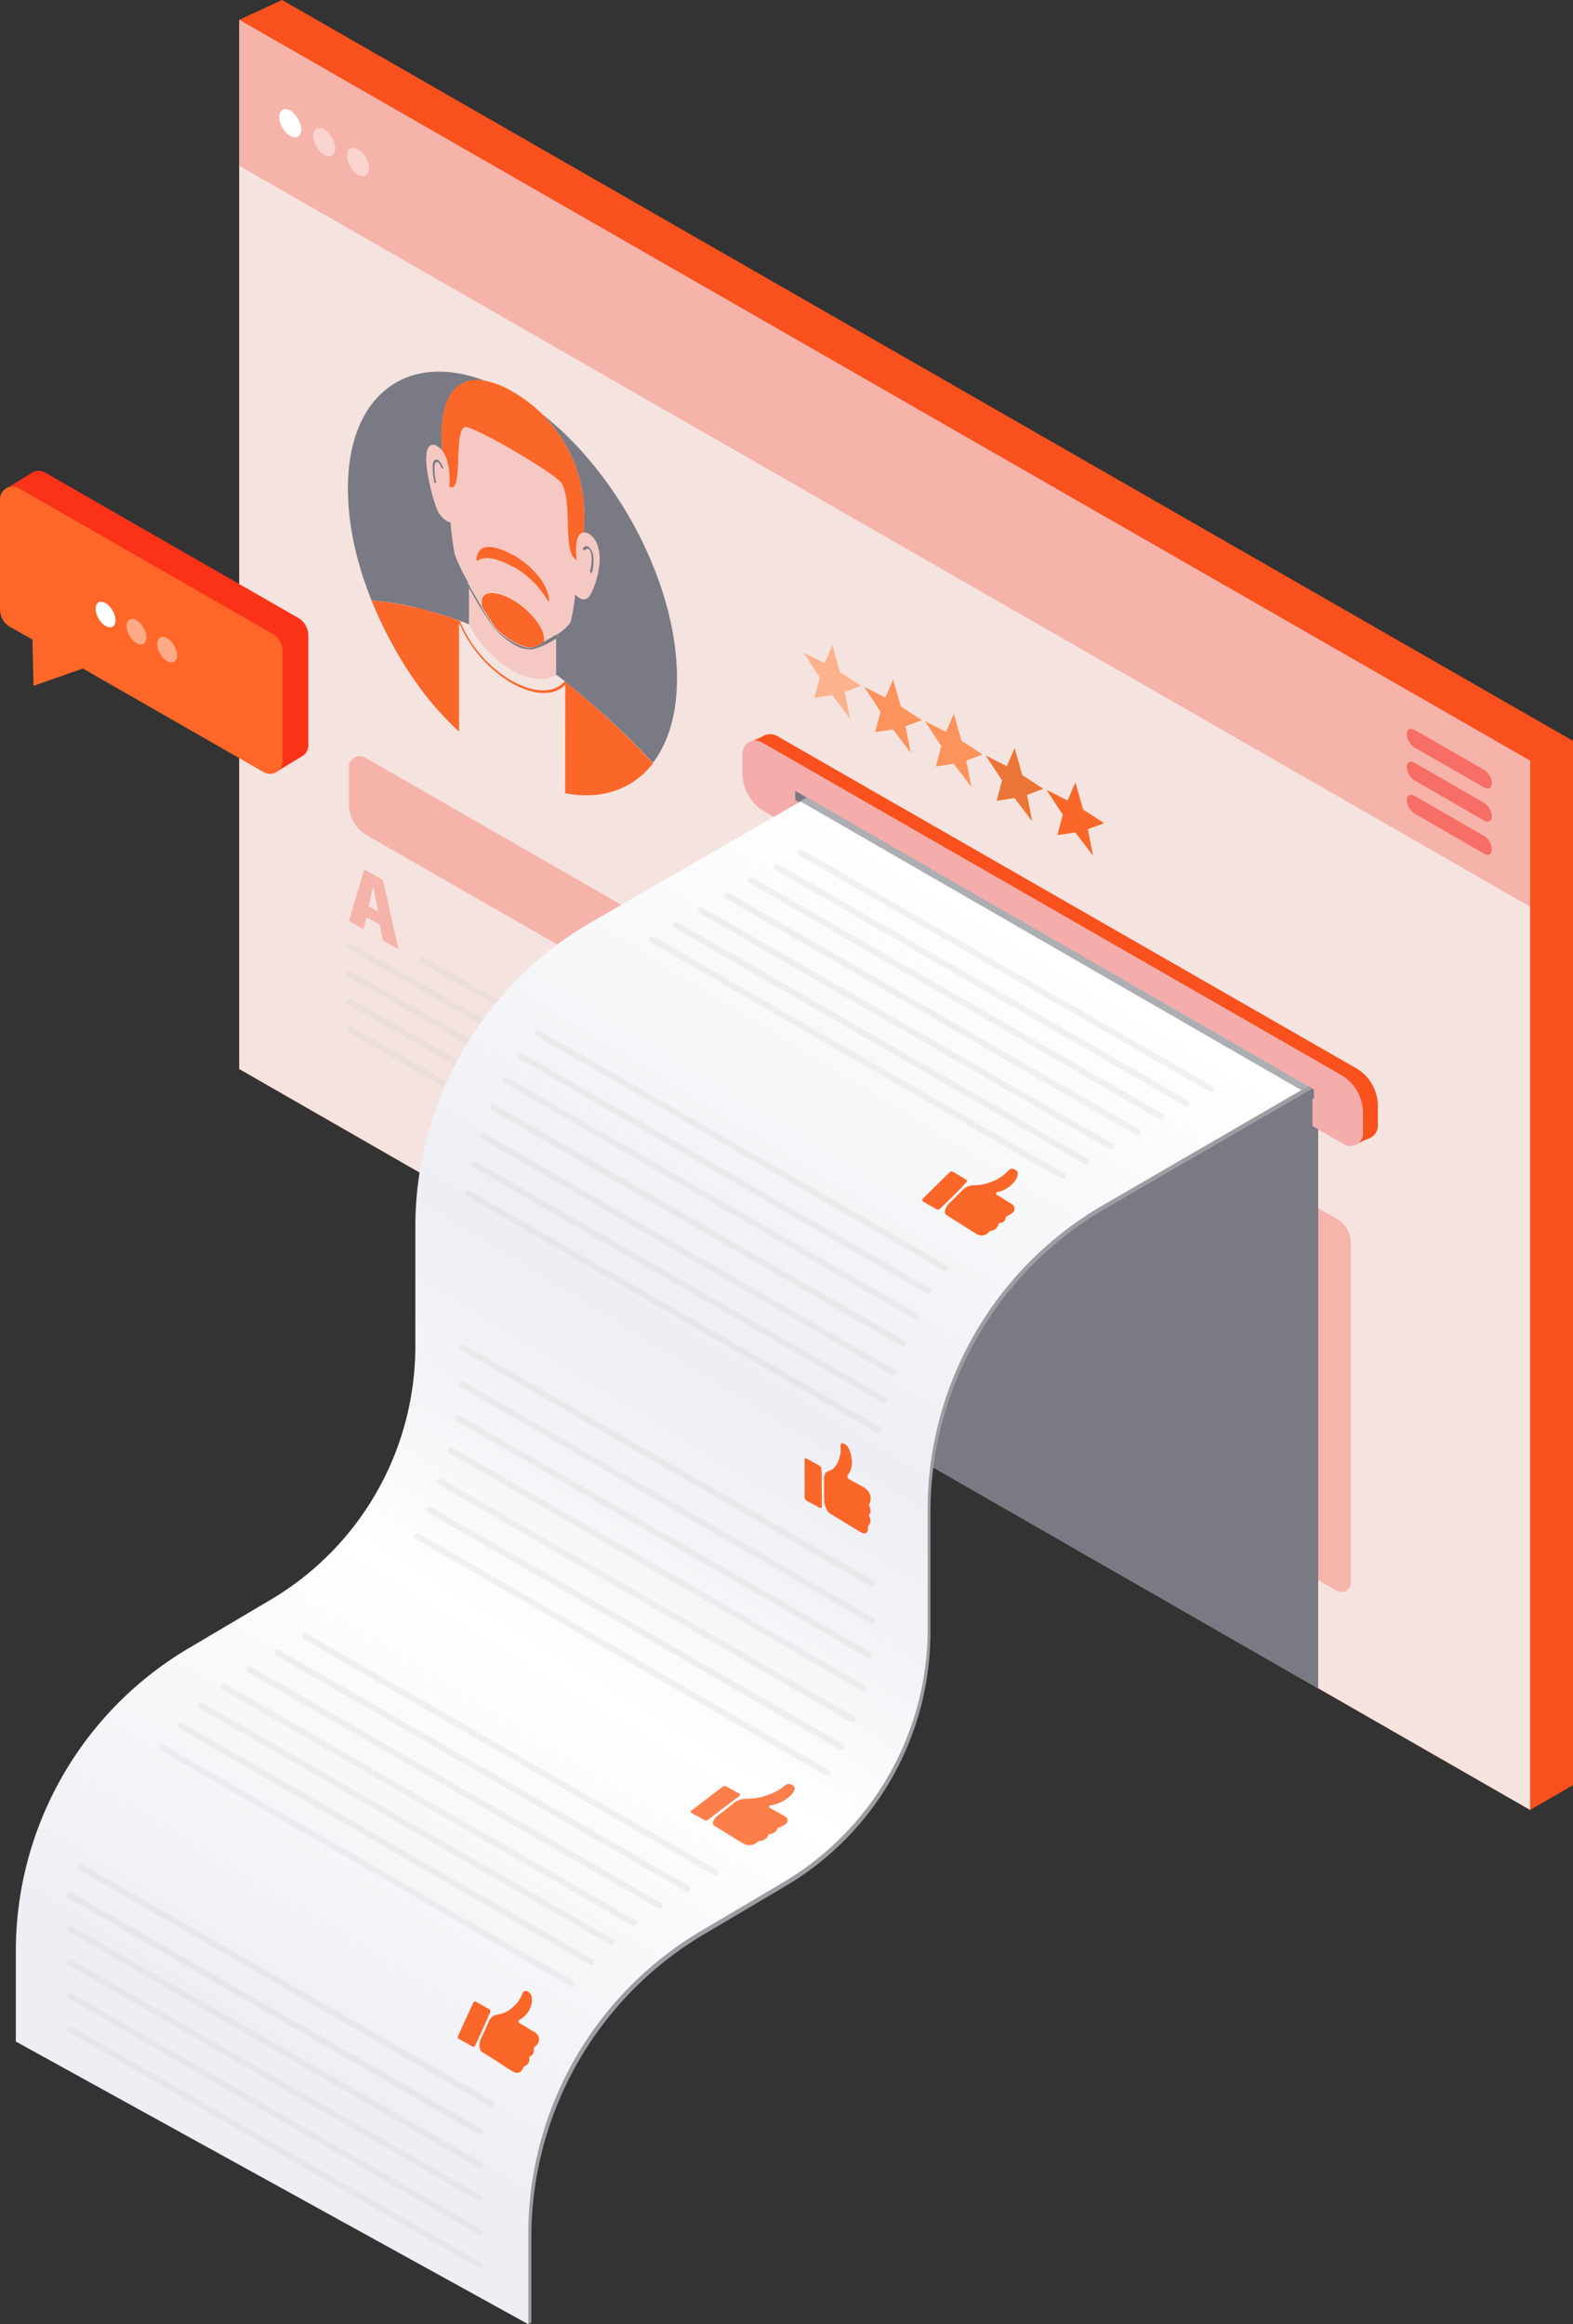 <svg xmlns="http://www.w3.org/2000/svg" xmlns:xlink="http://www.w3.org/1999/xlink" viewBox="0 0 250.52 370"><rect x="0" y="0" width="250.52" height="370" fill="#333333" stroke="none"/><defs><style>.cls-1{isolation:isolate;}.cls-2{fill:#f8511e;}.cls-3{fill:#f5e3df;}.cls-18,.cls-4{fill:#f8331c;}.cls-10,.cls-17,.cls-26,.cls-4,.cls-9{opacity:0.27;}.cls-5{fill:#f4adaa;}.cls-6{fill:#fff;}.cls-7{opacity:0.44;}.cls-8{fill:#f66e65;}.cls-10,.cls-26,.cls-9{fill:none;stroke:#d5d1cd;stroke-miterlimit:10;}.cls-10,.cls-26{stroke-linecap:round;}.cls-11{fill:#fcb38d;}.cls-12{fill:#fc935d;}.cls-13{fill:#eb7536;}.cls-14{fill:#fb6729;}.cls-15,.cls-21{fill:#7a7a84;}.cls-16{fill:#f6c8c3;}.cls-19{fill:#ffb58f;}.cls-20{fill:#ff6729;}.cls-21,.cls-24,.cls-26{mix-blend-mode:multiply;}.cls-22{fill:#9f9ca3;}.cls-23{fill:url(#linear-gradient);}.cls-25{opacity:0.84;}.cls-27{fill:#adaeb3;}.cls-28{fill:#fa3318;}</style><linearGradient id="linear-gradient" x1="158" y1="142.7" x2="45.03" y2="327.14" gradientUnits="userSpaceOnUse"><stop offset="0.01" stop-color="#fff"/><stop offset="0.4" stop-color="#eeeff4"/><stop offset="0.52" stop-color="#f3f4f7"/><stop offset="0.65" stop-color="#fff"/><stop offset="1" stop-color="#eeeff4"/></linearGradient></defs><title>illustration_6</title><g class="cls-1"><g id="Слой_2" data-name="Слой 2"><g id="Layer_1" data-name="Layer 1"><polygon class="cls-2" points="250.52 284.19 243.69 288.13 38.1 170.18 38.1 3.15 44.93 0 250.52 117.94 250.52 284.19"/><polygon class="cls-3" points="243.69 288.13 38.1 170.18 38.1 3.15 243.69 121.09 243.69 288.13"/><polygon class="cls-4" points="243.69 144.33 38.1 26.39 38.1 3.15 243.69 121.09 243.69 144.33"/><path class="cls-2" d="M215.86,182.23l-91.71-54.12A7.07,7.07,0,0,1,120.6,122l-.76-4s1-.49,1.61-.77a2.28,2.28,0,0,1,2.22-.11L215.89,170a7,7,0,0,1,3.55,6.12v3.15a2.18,2.18,0,0,1-1.5,2C217.3,181.51,215.86,182.23,215.86,182.23Z"/><path class="cls-5" d="M214,182.13l-92.22-52.92a7.07,7.07,0,0,1-3.54-6.12v-3.15a2.05,2.05,0,0,1,3.07-1.78l92.22,52.93a7.06,7.06,0,0,1,3.54,6.12v3.14A2,2,0,0,1,214,182.13Z"/><ellipse class="cls-6" cx="46.22" cy="19.62" rx="1.43" ry="2.46" transform="translate(-3.6 25.88) rotate(-30.16)"/><g class="cls-7"><ellipse class="cls-6" cx="51.63" cy="22.65" rx="1.43" ry="2.46" transform="translate(-4.39 29.01) rotate(-30.16)"/></g><g class="cls-7"><ellipse class="cls-6" cx="57.01" cy="25.79" rx="1.43" ry="2.46" transform="translate(-5.24 32.14) rotate(-30.16)"/></g><path class="cls-8" d="M236.39,122.57a2.65,2.65,0,0,1,1.2,2.1c0,.77-.55,1.09-1.21.7L225.27,119a2.72,2.72,0,0,1-1.22-2.11c0-.77.55-1.09,1.23-.69Z"/><path class="cls-8" d="M236.39,127.84a2.65,2.65,0,0,1,1.2,2.1c0,.77-.55,1.09-1.21.7l-11.11-6.41a2.72,2.72,0,0,1-1.22-2.11c0-.78.55-1.09,1.23-.7Z"/><path class="cls-8" d="M236.39,133.1a2.68,2.68,0,0,1,1.2,2.11c0,.76-.55,1.09-1.21.7l-11.11-6.41a2.72,2.72,0,0,1-1.22-2.11c0-.78.55-1.09,1.23-.7Z"/><line class="cls-9" x1="120.12" y1="150.15" x2="144.43" y2="163.97"/><line class="cls-9" x1="120.12" y1="154.32" x2="144.43" y2="168.15"/><line class="cls-9" x1="120.12" y1="158.5" x2="144.43" y2="172.33"/><line class="cls-9" x1="120.12" y1="162.68" x2="144.43" y2="176.5"/><line class="cls-9" x1="120.12" y1="166.85" x2="131.74" y2="173.46"/><line class="cls-9" x1="120.12" y1="184.5" x2="144.43" y2="198.33"/><line class="cls-9" x1="120.12" y1="188.68" x2="144.43" y2="202.5"/><line class="cls-9" x1="120.12" y1="192.85" x2="144.43" y2="206.68"/><line class="cls-9" x1="120.12" y1="197.03" x2="144.43" y2="210.86"/><line class="cls-9" x1="120.12" y1="201.21" x2="131.74" y2="207.81"/><line class="cls-10" x1="67.2" y1="152.77" x2="105.48" y2="174.54"/><line class="cls-10" x1="55.69" y1="150.64" x2="105.48" y2="178.96"/><line class="cls-10" x1="55.69" y1="155.06" x2="105.48" y2="183.38"/><line class="cls-10" x1="55.69" y1="159.48" x2="105.48" y2="187.81"/><line class="cls-10" x1="55.69" y1="163.9" x2="105.48" y2="192.23"/><polygon class="cls-3" points="122.88 97.24 124.11 101.54 127.46 103.72 124.86 104.68 125.69 108.91 122.86 105.19 120.02 105.63 120.87 102.38 118.28 98.42 121.64 100.12 122.88 97.24"/><polygon class="cls-11" points="132.56 102.7 133.78 107.01 137.14 109.18 134.54 110.14 135.37 114.37 132.54 110.66 129.69 111.1 130.55 107.84 127.96 103.88 131.32 105.58 132.56 102.7"/><polygon class="cls-12" points="142.24 108.17 143.46 112.47 146.82 114.65 144.22 115.61 145.05 119.83 142.22 116.12 139.37 116.56 140.23 113.31 137.64 109.35 141 111.05 142.24 108.17"/><polygon class="cls-12" points="151.91 113.63 153.14 117.94 156.5 120.11 153.89 121.07 154.72 125.3 151.89 121.58 149.05 122.03 149.9 118.77 147.31 114.81 150.67 116.51 151.91 113.63"/><polygon class="cls-13" points="161.59 119.09 162.82 123.4 166.17 125.58 163.57 126.54 164.4 130.76 161.57 127.05 158.73 127.49 159.58 124.23 156.99 120.28 160.35 121.98 161.59 119.09"/><polygon class="cls-14" points="171.27 124.56 172.5 128.87 175.85 131.04 173.25 132 174.08 136.23 171.25 132.51 168.41 132.95 169.26 129.7 166.67 125.74 170.03 127.44 171.27 124.56"/><path class="cls-3" d="M103.21,122.47l.18-.19Z"/><path class="cls-3" d="M103.1,122.59l.11-.12Z"/><polygon class="cls-3" points="90.08 108.59 90.08 108.6 90.07 108.59 90.08 108.59"/><path class="cls-15" d="M69.76,73.22a.69.69,0,0,1,.21.16,3.14,3.14,0,0,1,.68,1.24l-.33,0a2.27,2.27,0,0,0-.46-.88.39.39,0,0,0-.1-.08.47.47,0,0,0-.26-.05c-.49.15-.28,2.14,0,3.35l-.34-.09c-.07-.35-.69-3.45.18-3.7A.63.63,0,0,1,69.76,73.22Z"/><g class="cls-1"><path class="cls-15" d="M77.28,60.64c-4.46-.81-6.94,2.35-6.94,8.69,0,.77,0,1.6.12,2.46a3.79,3.79,0,0,0-.87-.75.93.93,0,0,0-1.47.48c-.76,1.66.62,7.39,1.47,9.46a3.79,3.79,0,0,0,1.52,1.92,1.6,1.6,0,0,0,.66.24,42.69,42.69,0,0,0,.7,5.24A37.35,37.35,0,0,0,74.72,93l-.11-.19-.27.11.38.68,0,5.8s-.49-.2-1.35-.52l-.18-.07c-1.4-.5-3.65-1.26-6.26-1.91l-.26-.07-.35-.08-.23-.06a42.78,42.78,0,0,0-6.58-1.07l-.27,0,.12.3.09.22a67,67,0,0,0,3.14,6.57c-4.47-8-7.2-16.91-7.18-25C55.43,62.83,64.89,55.9,77.28,60.64Z"/><path class="cls-3" d="M66,96.7a42.35,42.35,0,0,0-6.53-1.06A42.35,42.35,0,0,1,66,96.7Z"/><path class="cls-14" d="M73.17,98.83l-.15,0,.15.35,0,17.33A49.7,49.7,0,0,1,69,112.21a58.73,58.73,0,0,1-6.44-9.5,66.49,66.49,0,0,1-3.13-6.55l-.1-.24-.12-.3.24,0A42.15,42.15,0,0,1,66,96.7h0l.21.05.2,0,.08,0,.09,0,.23.06C69.52,97.57,71.77,98.33,73.17,98.83Z"/><path class="cls-16" d="M74.72,93l0,.09,0-.09Z"/><path class="cls-3" d="M81.3,108.22a19.8,19.8,0,0,1-8-9.32c.86.32,1.33.51,1.35.52a17.9,17.9,0,0,0,6.74,7.24c2.6,1.51,5.27,1.92,7.13.77,0,0,.49.36,1.33,1-1.71,2-5,1.87-8.49-.17Z"/><path class="cls-14" d="M90.08,108.6c.68.53,1.55,1.24,2.57,2.09A124.3,124.3,0,0,1,104,121.5l-.12.15-.07.09-.06.07-.08.1-.06.07-.12.14-.07.09-.06.07c-3.19,3.58-7.87,5.06-13.36,4l0-17.36.15-.17Z"/><path class="cls-3" d="M90,126.32c5.3,1,9.85-.36,13-3.69-4.77,5-12.62,5.75-21.48.64A47.27,47.27,0,0,1,69,112.21a49.7,49.7,0,0,0,4.11,4.33l0-17.33a20.42,20.42,0,0,0,8.12,9.41l.14.08c3.58,2.06,6.86,2.16,8.65.26Z"/><path class="cls-14" d="M89.93,108.4l.14.19.16.2-.15.17c-1.79,1.9-5.07,1.8-8.65-.26l-.14-.08a20.42,20.42,0,0,1-8.12-9.41L73,98.86l.15,0,.15,0,0,.09a19.8,19.8,0,0,0,8,9.32l.11.06c3.53,2,6.78,2.12,8.49.17Z"/><path class="cls-14" d="M81.66,95.5c2.78,1.61,5,4.39,5,6.21a2.14,2.14,0,0,1-.06.46.42.42,0,0,1,0,.1,6,6,0,0,1-2,.83l-.3,0a7.82,7.82,0,0,1-2.63-1,13.57,13.57,0,0,1-2.48-1.85l-.47-.55-2-3.14,0-.15a3.05,3.05,0,0,1,0-.52C76.62,94.08,78.88,93.89,81.66,95.5Z"/><path class="cls-15" d="M88.7,101l.27.43-.38.24a11.46,11.46,0,0,1-3.82,1.75,5.1,5.1,0,0,1-3.06-.86,12,12,0,0,1-3.2-2.76,58.67,58.67,0,0,1-3.79-6.14l-.38-.68.27-.11.11.19,0,.09c.61,1.1,1.28,2.26,1.9,3.3l0,.15,2,3.14.47.55a13.57,13.57,0,0,0,2.48,1.85,7.9,7.9,0,0,0,2.61,1l.32,0a6,6,0,0,0,2-.83.42.42,0,0,0,0-.1c.62-.32,1.28-.71,1.89-1.09l.07,0Z"/><path class="cls-16" d="M84.77,103.38a11.46,11.46,0,0,0,3.82-1.75l0,5.8c-1.86,1.15-4.53.74-7.13-.77a17.9,17.9,0,0,1-6.74-7.24l0-5.8a58.67,58.67,0,0,0,3.79,6.14,12,12,0,0,0,3.2,2.76A5.1,5.1,0,0,0,84.77,103.38Z"/><path class="cls-15" d="M93.65,87a1.39,1.39,0,0,1,.44.42c.87,1.26.24,3.64.16,3.91L93.92,91c.26-.91.47-2.66,0-3.39a1,1,0,0,0-.24-.23l-.1,0c-.28-.06-.46.35-.46.35l-.33-.33c0-.06.24-.55.68-.46A.56.56,0,0,1,93.65,87Z"/><path class="cls-16" d="M95.29,87.2c.76,2.54-.65,6.67-1.52,7.74a1.06,1.06,0,0,1-1.47.16,2.87,2.87,0,0,1-.71-.59A27.37,27.37,0,0,1,90.86,99a7.78,7.78,0,0,1-2.27,2l-.07,0c-.61.38-1.27.77-1.89,1.09a2.14,2.14,0,0,0,.06-.46c0-1.82-2.25-4.6-5-6.21s-5-1.42-5,.39a3.05,3.05,0,0,0,0,.52c-.62-1-1.29-2.2-1.9-3.3a38,38,0,0,1-2.3-4.73,42.69,42.69,0,0,1-.7-5.24,1.6,1.6,0,0,1-.66-.24A3.79,3.79,0,0,1,69.59,81c-.85-2.07-2.23-7.8-1.47-9.46A.93.93,0,0,1,69.59,71a3.79,3.79,0,0,1,.87.75c1,1.39,1.28,3.66,1.11,5.68,2.35,1.37.6-8.39,2.45-9.44.46-.26,4,1.54,7.61,3.61s7.35,4.51,7.81,5.3c1.84,3.18,0,10.87,2.38,12.22-.15-2.11-.15-4.32,1.14-4.37.08-.71.12-1.42.13-2.11,0,.7,0,1.4-.12,2.11a1.62,1.62,0,0,1,.86.24A3.47,3.47,0,0,1,95.29,87.2Zm-8,8.44.23.13c-.21-4.13-5.1-7.09-5.73-7.45l-.07,0-.06,0c-.63-.36-5.52-3.06-5.75.83l.22.13c1.55-1.28,5,.61,5.52.92l.07,0,.07,0a15.07,15.07,0,0,1,5.5,5.44m7-4.3c.08-.27.71-2.65-.16-3.91a1.39,1.39,0,0,0-.44-.42.56.56,0,0,0-.21-.08c-.44-.09-.66.4-.68.46l.33.33s.18-.41.46-.35l.1,0a1,1,0,0,1,.24.23c.5.73.29,2.48,0,3.39l.33.31M70.32,74.58l.33,0A3.14,3.14,0,0,0,70,73.38a.69.69,0,0,0-.21-.16.63.63,0,0,0-.45-.09c-.87.25-.25,3.35-.18,3.7l.34.09c-.25-1.21-.46-3.2,0-3.35a.47.47,0,0,1,.26.05.39.39,0,0,1,.1.08,2.27,2.27,0,0,1,.46.88"/><path class="cls-16" d="M88.52,101.08l.07,0h0Z"/><path class="cls-3" d="M104,121.44l0,.06a124.3,124.3,0,0,0-11.38-10.81A124.3,124.3,0,0,1,104,121.44Z"/><path class="cls-14" d="M81.75,88.32c.63.36,5.52,3.32,5.73,7.45l-.23-.13a15.07,15.07,0,0,0-5.5-5.44l-.07,0-.07,0c-.54-.31-4-2.2-5.52-.92l-.22-.13c.23-3.89,5.12-1.19,5.75-.83l.06,0Z"/><path class="cls-14" d="M81.76,62.42a22.5,22.5,0,0,1,4.59,3.51,22.93,22.93,0,0,1,6.74,16.75c0,.69,0,1.4-.12,2.1-1.3.06-1.3,2.27-1.15,4.38-2.34-1.35-.54-9-2.38-12.22-.46-.79-4.15-3.18-7.81-5.3S74.48,67.77,74,68c-1.85,1-.1,10.81-2.45,9.44.17-2-.07-4.29-1.11-5.68-.08-.86-.12-1.69-.12-2.46,0-6.34,2.48-9.5,6.94-8.69A14.24,14.24,0,0,1,81.76,62.42Z"/><path class="cls-15" d="M86.35,65.93c12.25,9.6,21.51,27.28,21.47,42.08,0,5.72-1.42,10.27-3.84,13.43a124.3,124.3,0,0,0-11.33-10.75c-1-.85-1.89-1.56-2.57-2.1l-.15-.19c-.87-.61-1.33-1-1.36-1l0-5.8.38-.24L88.7,101l-.11.07a7.78,7.78,0,0,0,2.27-2,27.37,27.37,0,0,0,.73-4.48,2.87,2.87,0,0,0,.71.59,1.06,1.06,0,0,0,1.47-.16c.87-1.07,2.28-5.2,1.52-7.74A3.47,3.47,0,0,0,93.83,85a1.62,1.62,0,0,0-.86-.24c.07-.71.11-1.41.12-2.11A22.93,22.93,0,0,0,86.35,65.93Z"/></g><path class="cls-4" d="M102.88,158.45,58.46,133a5.75,5.75,0,0,1-2.89-5v-5.88a1.73,1.73,0,0,1,2.6-1.5l44.42,25.5a5.73,5.73,0,0,1,2.89,5v5.88A1.74,1.74,0,0,1,102.88,158.45Z"/><path class="cls-4" d="M61,140.12l2.46,11L61,149.72l-.52-2.53L58.35,146l-.47,1.94-2.31-1.33L58,138.4Zm-2.32,4.12,1.53.89-.37-1.94c-.12-.61-.28-1.49-.41-2.12l0,0c-.13.48-.25,1.2-.37,1.68l-.36,1.51"/><g class="cls-17"><path class="cls-18" d="M212.9,253.24l-58.33-33.46a4.54,4.54,0,0,1-2.28-3.94v-54a1.5,1.5,0,0,1,2.25-1.3L212.87,194a4.54,4.54,0,0,1,2.28,3.94v54A1.51,1.51,0,0,1,212.9,253.24Z"/></g><path class="cls-19" d="M170.73,199.86c0-8,5.72-11.24,12.69-7.22l-1.28-.74,0-9.22c-10.4-5.27-18.78-.51-19.46,11.08l8,4.63Z"/><path class="cls-20" d="M204.09,219.13c0,10.45-6,15.94-14.14,14.41C198.13,235.07,204.06,229.58,204.09,219.13Z"/><path class="cls-20" d="M185.87,232.26l.26.11Z"/><path class="cls-20" d="M179.9,228.66l.59.45Z"/><path class="cls-20" d="M179.34,228.22l.56.44Z"/><path class="cls-20" d="M177.79,226.91l.59.52Z"/><path class="cls-20" d="M177.46,226.61l.33.3Z"/><path class="cls-20" d="M182.17,182.63l0,9.27,1.28.74c7,4,12.63,13.81,12.61,21.82a11.36,11.36,0,0,1-1.36,5.73c-2.09,3.56-6.38,4.36-11.33,1.5-7-4-12.63-13.81-12.61-21.83v-1.47l-8-4.63,0,1.44c0,13.14,9.23,29.17,20.64,35.76s20.74,1.29,20.78-11.84-9.23-29.16-20.64-35.75Z"/><path class="cls-20" d="M176.8,226c-8.23-7.9-14.16-20.27-14.13-30.78C162.64,205.72,168.57,218.09,176.8,226Z"/><path class="cls-20" d="M189.17,233.37l.78.17Z"/><path class="cls-20" d="M188.84,233.29l.33.08Z"/><path class="cls-20" d="M187.28,232.81l.2.07Z"/><polygon class="cls-15" points="126.66 125.9 209.25 173.43 209.25 174.97 126.66 127.36 126.66 125.9"/><line class="cls-10" x1="74.46" y1="196.03" x2="139.74" y2="233.61"/><polygon class="cls-21" points="209.03 173.31 209.03 179.25 209.94 179.75 209.94 268.79 128.11 221.85 128.11 128.19 209.03 173.31"/><path class="cls-22" d="M129,127.48,94.55,147.39a56,56,0,0,0-27.92,48.47v19a46.87,46.87,0,0,1-23,40.36l-13,7.69A56,56,0,0,0,3,311.14v13.57L84.14,370l.49-.28V356.15a56,56,0,0,1,27.55-48.25l13-7.69a46.88,46.88,0,0,0,23-40.37v-19a56,56,0,0,1,27.92-48.47L209,173.31Z"/><path class="cls-23" d="M128.51,127,94.07,146.86a56,56,0,0,0-27.92,48.47v19A46.88,46.88,0,0,1,43.1,254.67l-13,7.69A56,56,0,0,0,2.52,310.61V325l81.62,45V355.62a56,56,0,0,1,27.55-48.25l13-7.69a46.86,46.86,0,0,0,23.05-40.36v-19a56,56,0,0,1,27.92-48.46l32.68-18.95Z"/><g class="cls-24"><line class="cls-10" x1="127.52" y1="135.73" x2="192.8" y2="173.31"/><line class="cls-10" x1="123.65" y1="138.02" x2="188.94" y2="175.61"/><line class="cls-10" x1="119.61" y1="140.16" x2="184.9" y2="177.74"/><line class="cls-10" x1="115.86" y1="142.62" x2="181.15" y2="180.2"/><line class="cls-10" x1="111.65" y1="144.9" x2="176.93" y2="182.49"/><line class="cls-10" x1="107.69" y1="147.29" x2="172.97" y2="184.88"/><line class="cls-10" x1="103.89" y1="149.58" x2="169.17" y2="187.17"/></g><g class="cls-24"><line class="cls-10" x1="85.64" y1="164.48" x2="150.52" y2="201.84"/><line class="cls-10" x1="82.98" y1="168.15" x2="147.9" y2="205.52"/><line class="cls-10" x1="80.6" y1="172" x2="145.88" y2="209.58"/><line class="cls-10" x1="78.55" y1="176.29" x2="143.84" y2="213.87"/><line class="cls-10" x1="77.02" y1="180.92" x2="142.31" y2="218.5"/><line class="cls-10" x1="75.54" y1="185.34" x2="140.83" y2="222.92"/><line class="cls-10" x1="74.62" y1="190.04" x2="139.9" y2="227.63"/></g><path class="cls-14" d="M159.91,190.93c.37.23.75.44,1.11.67a1.31,1.31,0,0,1,.41.36.84.84,0,0,1-.31,1.21,3.62,3.62,0,0,1-.74.44.28.28,0,0,0-.2.23,1,1,0,0,1-.89.87c-.17,0-.28.12-.3.27a1.29,1.29,0,0,1-1.07.93.67.67,0,0,0-.42.23,1.35,1.35,0,0,1-.41.33,1.5,1.5,0,0,1-1.52,0c-.48-.28-.94-.58-1.42-.88l-1.49-.94-1.92-1.22a.59.59,0,0,1-.23-.65,2,2,0,0,1,.6-1.14c.73-.73,1.48-1.45,2.2-2.19a2.52,2.52,0,0,1,1.93-.76,7.57,7.57,0,0,0,2.95-.67,6.8,6.8,0,0,0,2.34-1.6,1.07,1.07,0,0,1,.44-.34.51.51,0,0,1,.38,0c.41.12.75.37.75.78a2.06,2.06,0,0,1-.41,1.08,4.77,4.77,0,0,1-2.69,1.81l-.11,0c-.3.08-.35.34-.1.48s.75.44,1.12.66Z"/><path class="cls-14" d="M151.82,190.37l-2.06,2a.49.49,0,0,1-.69.09l-2-1.14c-.25-.14-.28-.31-.08-.51l4.21-4.16a.49.49,0,0,1,.64-.07l2,1.19c.22.13.24.3,0,.48C153.22,189,152.52,189.68,151.82,190.37Z"/><path class="cls-14" d="M83.94,322.81l1.16.66a1.53,1.53,0,0,1,.45.39,1.18,1.18,0,0,1,.08,1.46,2.27,2.27,0,0,1-.52.59.3.3,0,0,0-.11.3,1,1,0,0,1-.52,1.13.29.29,0,0,0-.19.34,1.14,1.14,0,0,1-.66,1.21.47.47,0,0,0-.31.32,1.27,1.27,0,0,1-.26.43,1,1,0,0,1-1.3.18c-.5-.29-1-.6-1.47-.91l-1.52-1c-.65-.41-1.31-.82-2-1.24a1,1,0,0,1-.38-.73,2.49,2.49,0,0,1,.21-1.38c.41-.92.85-1.84,1.26-2.76a1.68,1.68,0,0,1,1.42-1.1,4.56,4.56,0,0,0,2.32-1.1,5.21,5.21,0,0,0,1.56-2.13,1,1,0,0,1,.29-.45.36.36,0,0,1,.32-.07,1.12,1.12,0,0,1,.87.82,2.85,2.85,0,0,1,0,1.3,3.77,3.77,0,0,1-1.81,2.42l-.09.05a.31.31,0,0,0,.05.57c.39.21.77.44,1.15.66Z"/><path class="cls-14" d="M76.89,323c-.39.86-.79,1.72-1.18,2.57-.13.28-.28.33-.55.17l-2-1.11a.39.39,0,0,1-.19-.57q1.19-2.61,2.39-5.21a.32.32,0,0,1,.51-.16l2,1.14a.4.4,0,0,1,.18.55Z"/><g class="cls-25"><path class="cls-14" d="M123.78,288.45l1.14.64a1.13,1.13,0,0,1,.4.34c.26.39.09.81-.46,1.13a4.15,4.15,0,0,1-.85.39.28.28,0,0,0-.23.21c-.11.41-.46.67-1.06.8-.19,0-.32.1-.36.24a1.5,1.5,0,0,1-1.25.85.81.81,0,0,0-.48.2,1.78,1.78,0,0,1-.48.3,1.8,1.8,0,0,1-1.63,0c-.49-.27-1-.57-1.42-.85l-1.48-.91-1.87-1.16a.47.47,0,0,1-.17-.61,1.92,1.92,0,0,1,.76-1c.85-.66,1.71-1.3,2.55-2a3.19,3.19,0,0,1,2.12-.67,9.4,9.4,0,0,0,3.21-.58,8.18,8.18,0,0,0,2.68-1.44,1.42,1.42,0,0,1,.51-.31.73.73,0,0,1,.41,0c.43.12.77.35.74.72a2,2,0,0,1-.55,1,6,6,0,0,1-3.09,1.64l-.12,0c-.33.07-.42.31-.16.44s.76.42,1.14.63Z"/><path class="cls-14" d="M115.23,287.81l-2.39,1.83a.58.58,0,0,1-.73.07l-1.92-1.07c-.24-.14-.25-.28,0-.46l4.84-3.7a.59.59,0,0,1,.68-.06l2,1.09c.22.13.22.28,0,.44Z"/></g><path class="cls-14" d="M136.4,236.12c.38.22.77.43,1.16.64a2.25,2.25,0,0,1,.5.4,2,2,0,0,1,.6,1.6,2.26,2.26,0,0,1-.2.68.38.38,0,0,0,0,.34c.25.56.25,1,0,1.27-.08.09-.11.19,0,.39a1.2,1.2,0,0,1-.09,1.37.38.38,0,0,0-.12.37,1.33,1.33,0,0,1-.05.5c-.12.43-.48.56-1,.29s-1-.59-1.49-.89l-1.57-.94-2-1.22a1.56,1.56,0,0,1-.56-.78,3.82,3.82,0,0,1-.34-1.52c0-1,0-2.08,0-3.12,0-.74.22-1.17.73-1.31a2.44,2.44,0,0,0,1.44-1.38,4.89,4.89,0,0,0,.47-2.45,1,1,0,0,1,.06-.51.19.19,0,0,1,.23-.1,1.5,1.5,0,0,1,1,.83,4.76,4.76,0,0,1,.43,1.43,3.46,3.46,0,0,1-.55,2.79l-.05.06c-.14.16,0,.5.24.63s.77.42,1.16.63Z"/><path class="cls-14" d="M130.88,236.87v2.91c0,.31-.11.38-.38.22l-2-1.07a.67.67,0,0,1-.36-.62v-5.89c0-.26.13-.33.35-.21l2,1.11a.62.62,0,0,1,.33.58C130.88,234.89,130.87,235.88,130.88,236.87Z"/><line class="cls-26" x1="73.67" y1="214.52" x2="138.95" y2="252.11"/><line class="cls-26" x1="73.67" y1="220.43" x2="138.95" y2="258.02"/><line class="cls-26" x1="73.02" y1="225.82" x2="138.3" y2="263.4"/><line class="cls-26" x1="71.8" y1="230.89" x2="137.41" y2="268.66"/><line class="cls-26" x1="70.17" y1="235.91" x2="135.8" y2="273.69"/><line class="cls-26" x1="68.38" y1="240.33" x2="133.92" y2="278.06"/><line class="cls-26" x1="66.5" y1="244.61" x2="131.78" y2="282.2"/><polygon class="cls-27" points="208.37 172.93 128.51 126.95 127.45 127.56 207.28 173.56 208.37 172.93"/><line class="cls-26" x1="48.62" y1="260.5" x2="113.9" y2="298.09"/><line class="cls-26" x1="44.21" y1="263.11" x2="109.49" y2="300.7"/><line class="cls-26" x1="39.71" y1="265.75" x2="105" y2="303.34"/><line class="cls-26" x1="35.65" y1="268.53" x2="100.94" y2="306.12"/><line class="cls-26" x1="32.05" y1="271.53" x2="97.34" y2="309.12"/><line class="cls-26" x1="28.84" y1="274.76" x2="94.12" y2="312.34"/><line class="cls-26" x1="25.78" y1="278.2" x2="91.06" y2="315.79"/><line class="cls-26" x1="12.99" y1="297.33" x2="78.27" y2="334.92"/><line class="cls-26" x1="11.14" y1="301.73" x2="76.42" y2="339.32"/><line class="cls-26" x1="11.14" y1="307.06" x2="76.42" y2="344.65"/><line class="cls-26" x1="11.14" y1="312.39" x2="76.42" y2="349.97"/><line class="cls-26" x1="11.14" y1="317.71" x2="76.42" y2="355.3"/><line class="cls-26" x1="11.14" y1="323.04" x2="76.42" y2="360.63"/><path class="cls-28" d="M43.82,123,16.19,104.67l-7.85,2.77-.17-7.37L4.63,98A3.24,3.24,0,0,1,3,95.23L1.31,77.58S4.49,75.65,5,75.3a2,2,0,0,1,2.12-.1L47.47,98.35a3.24,3.24,0,0,1,1.63,2.81v17.53a2,2,0,0,1-1,1.72C47.53,120.74,43.82,123,43.82,123Z"/><path class="cls-20" d="M42,122.93,13.19,106.42l-7.85,2.77-.17-7.37-3.54-2A3.24,3.24,0,0,1,0,97V79.45a2,2,0,0,1,3-1.72l40.35,23.14A3.24,3.24,0,0,1,45,103.68v17.53A2,2,0,0,1,42,122.93Z"/><ellipse class="cls-6" cx="16.82" cy="97.83" rx="1.29" ry="2.23" transform="translate(-46.88 21.7) rotate(-30.16)"/><g class="cls-7"><ellipse class="cls-6" cx="21.74" cy="100.57" rx="1.29" ry="2.23" transform="translate(-47.59 24.54) rotate(-30.16)"/></g><g class="cls-7"><ellipse class="cls-6" cx="26.62" cy="103.42" rx="1.29" ry="2.23" transform="translate(-48.36 27.38) rotate(-30.16)"/></g></g></g></g></svg>